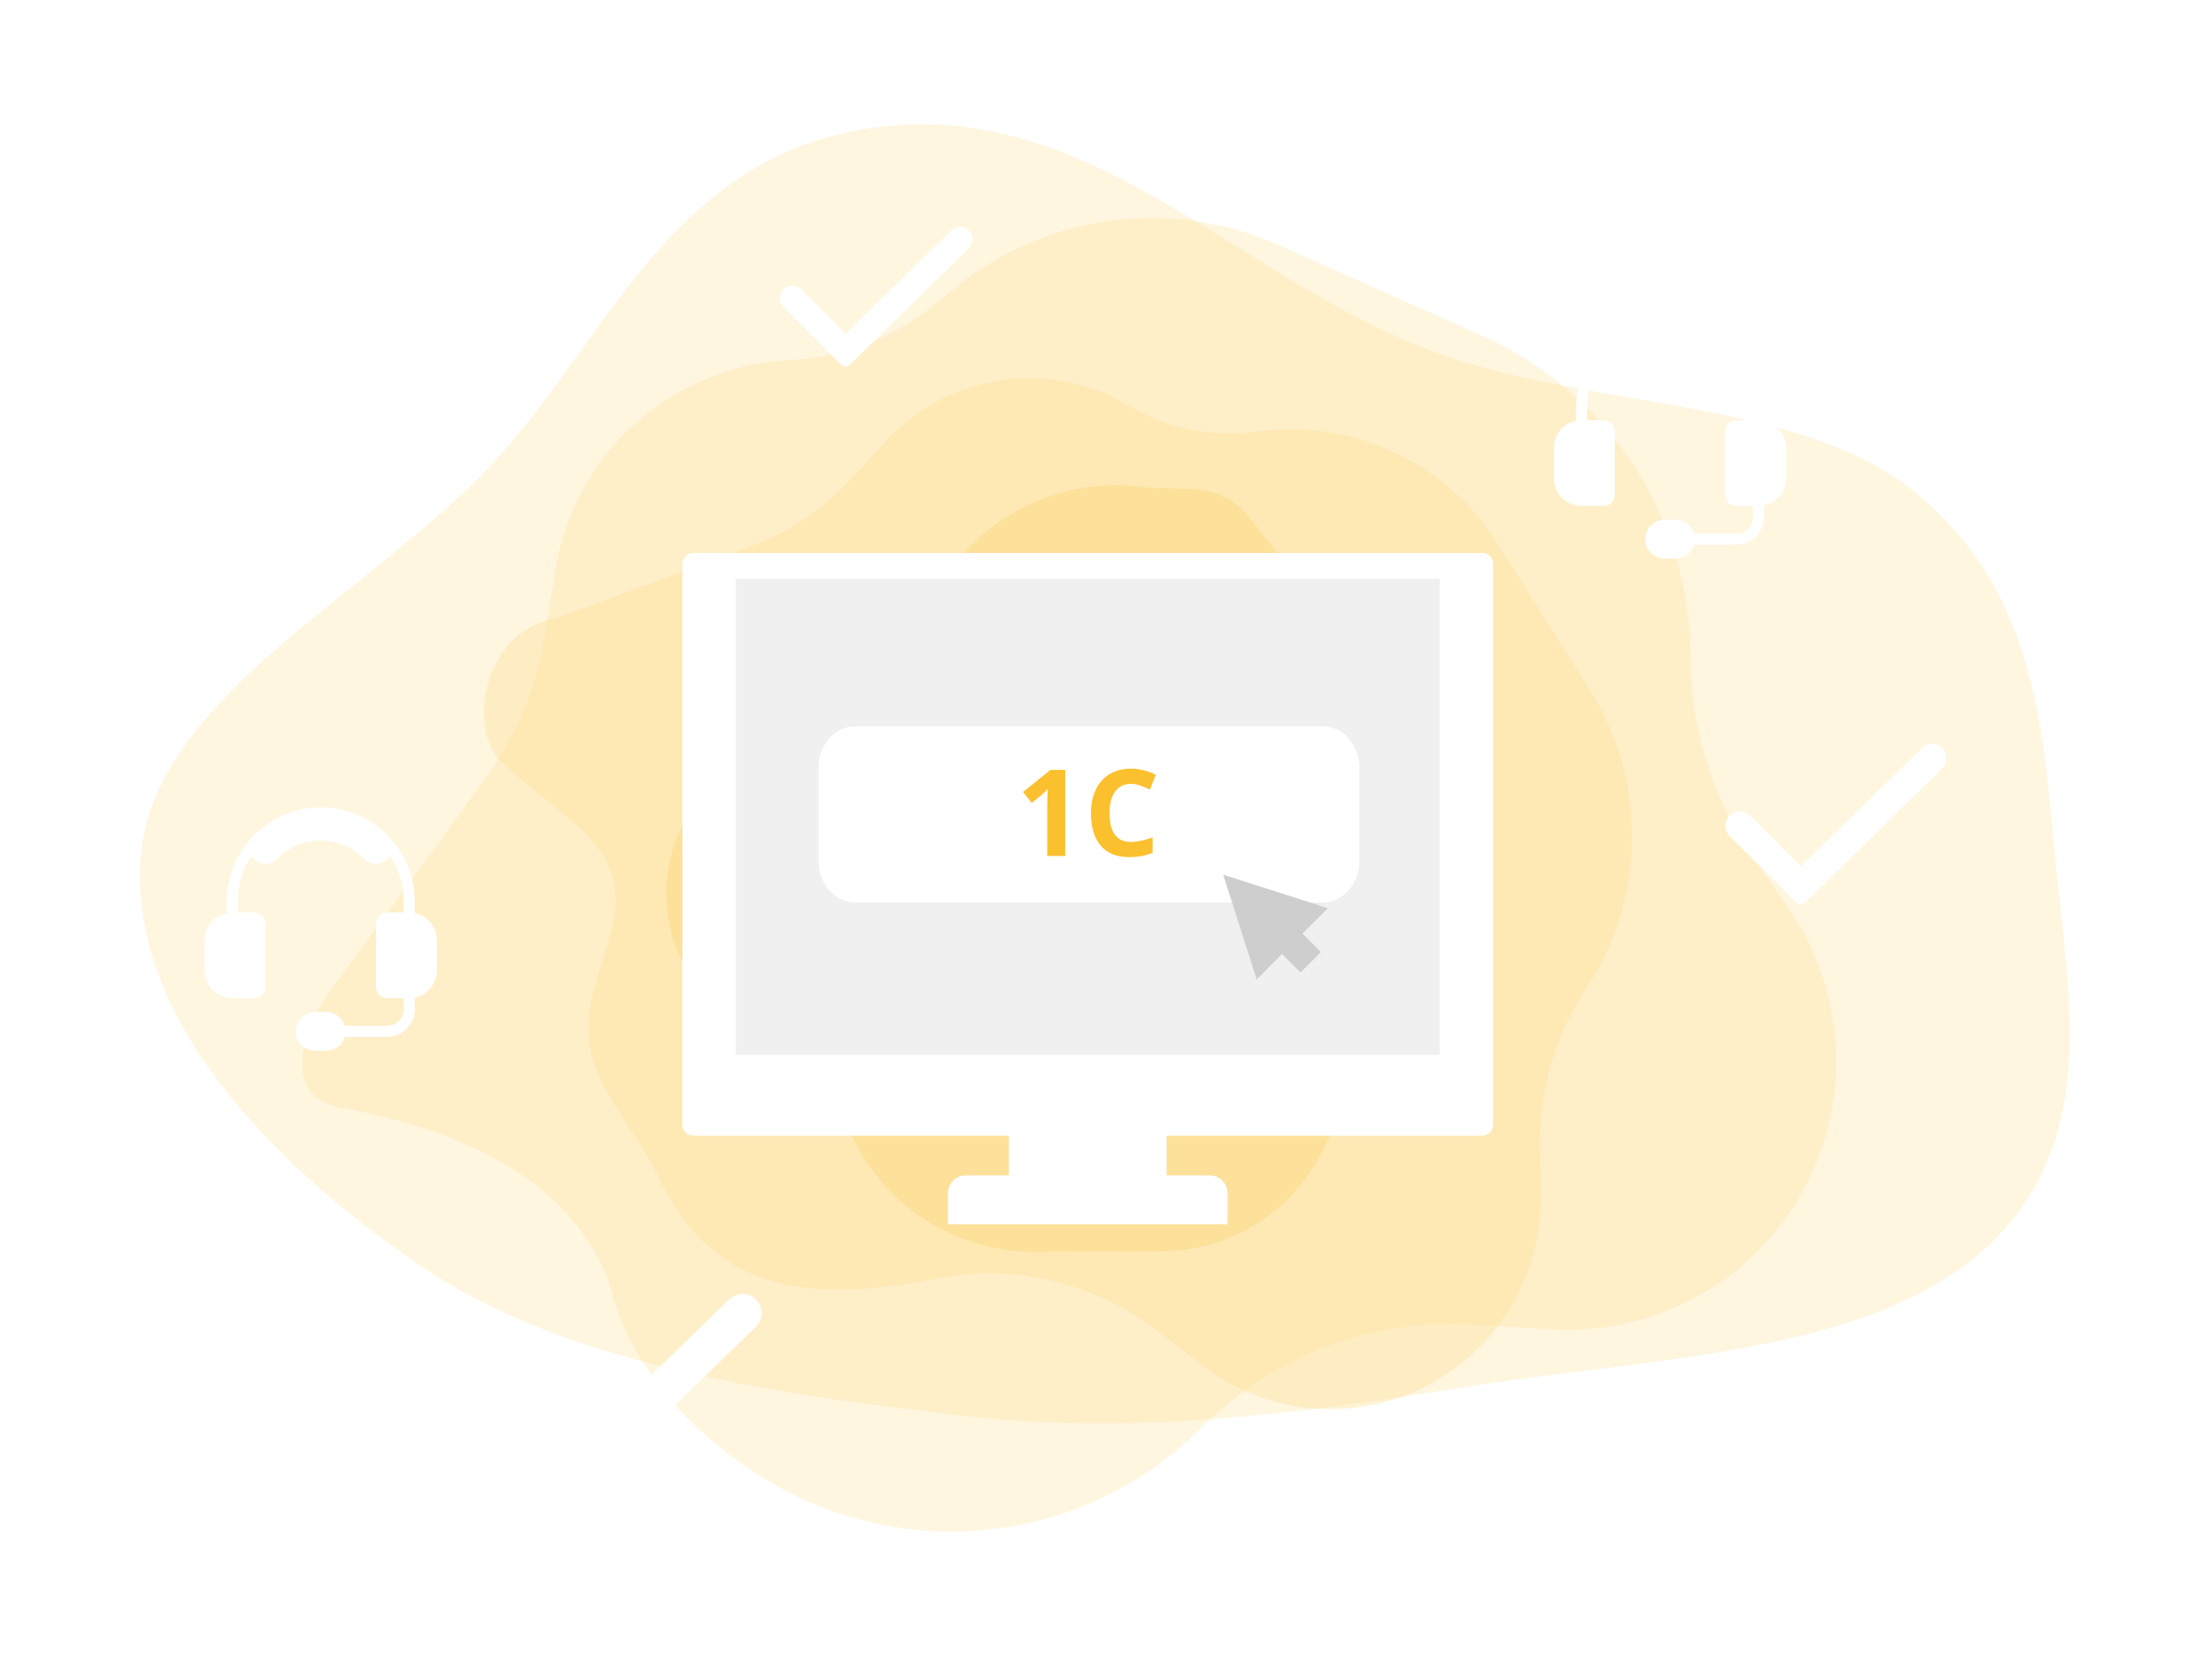 <svg width="400" height="300" viewBox="0 0 400 300" fill="none" xmlns="http://www.w3.org/2000/svg">
<rect width="400" height="300" fill="white"/>
<g opacity="0.5">
<path opacity="0.3" d="M100.449 103.013L98.536 114.939C97.036 124.287 93.344 133.147 87.763 140.794L59.585 179.4C53.752 187.392 51.621 198.523 61.365 200.243C82.178 203.918 104.066 213.096 110.556 233.21C110.556 233.21 113.862 252.671 138.75 267.684C163.639 282.698 195.534 279.228 216.395 258.988L218.091 257.343C230.968 244.849 248.522 238.375 266.428 239.516L280.348 240.402C296.828 241.452 312.713 234.061 322.525 220.779C334.835 204.115 335.227 181.478 323.501 164.398L316.853 154.715C309.812 144.46 305.933 132.366 305.695 119.93L305.649 117.563C305.177 92.89 290.477 70.718 267.936 60.676L231.237 44.326C211.639 35.596 188.787 38.727 172.261 52.407L169.342 54.823C161.834 61.038 152.514 64.652 142.779 65.124C121.486 66.157 103.827 81.963 100.449 103.013Z" fill="#FBC02D"/>
<path opacity="0.3" fill-rule="evenodd" clip-rule="evenodd" d="M371.552 154.307C373.796 178.918 380.388 206.555 358.799 225.939C337.367 245.182 297.626 245.519 263.894 250.971C233.592 255.869 203.864 259.54 173.221 255.935C137.989 251.79 101.679 246.397 75.976 228.861C47.493 209.429 23.391 183.104 25.437 155.112C27.455 127.509 63.679 109.136 86.376 86.623C109.263 63.921 119.88 28.003 158.621 23.005C198.147 17.906 224.768 51.488 260.715 64.131C289.03 74.09 325.563 72.138 346.314 89.02C367.751 106.461 369.447 131.219 371.552 154.307Z" fill="#FBC02D"/>
<path opacity="0.4" d="M160.245 79.722L153.834 86.659C148.808 92.097 142.57 96.267 135.629 98.83L100.586 111.769C86.772 114.265 84.895 132.25 90.483 137.588C102.418 148.991 114.894 152.966 110.397 168.872C107.701 178.406 105.957 180.983 106.6 188.657C107.244 196.331 115.506 205.208 119.107 212.86C128.777 233.41 145.687 235.624 168.016 231.476L169.831 231.139C183.614 228.579 197.829 231.963 208.972 240.458L217.635 247.061C227.891 254.879 241.418 256.944 253.551 252.543C268.772 247.022 278.836 232.452 278.615 216.254L278.49 207.071C278.358 197.346 281.077 187.792 286.311 179.591L287.308 178.03C297.691 161.761 297.745 140.96 287.446 124.664L270.678 98.13C261.724 83.962 245.515 76.108 228.846 77.86L225.903 78.17C218.33 78.966 210.706 77.285 204.174 73.378C189.888 64.832 171.561 67.479 160.245 79.722Z" fill="#FBC02D"/>
<path opacity="0.9" d="M264.79 164.925L263 158.254C261.596 153.025 261.453 147.535 262.582 142.235L268.279 115.475C269.459 109.936 263.254 103.621 257.758 105.012C246.017 107.985 239.735 107.663 231.783 100.772C226.928 95.396 225.422 91.76 221.182 89.745C216.941 87.73 212.386 88.753 206.233 88.014C189.708 86.028 173.846 95.33 167.675 110.789L167.174 112.046C163.365 121.588 155.703 129.09 146.075 132.701L138.59 135.508C129.728 138.831 123.153 146.419 121.131 155.653C118.595 167.238 123.687 179.139 133.815 185.295L139.556 188.785C145.636 192.481 150.495 197.879 153.529 204.312L154.107 205.536C160.127 218.296 173.001 226.411 187.135 226.355L210.147 226.263C222.435 226.215 233.65 219.213 239.089 208.194L240.049 206.248C242.52 201.242 246.547 197.168 251.526 194.634C262.416 189.094 267.95 176.7 264.79 164.925Z" fill="#FBC02D"/>
</g>
<g filter="url(#filter0_d_10004_20413)">
<path fill-rule="evenodd" clip-rule="evenodd" d="M103.683 260.316L91.418 248.163C90.069 246.827 87.888 246.827 86.54 248.163C85.181 249.509 85.181 251.697 86.54 253.043L102.563 268.919C103.182 269.533 104.184 269.533 104.803 268.919L137.71 236.882C139.068 235.537 139.068 233.348 137.71 232.003C136.361 230.666 134.181 230.666 132.832 232.003L103.683 260.316Z" fill="white"/>
</g>
<g filter="url(#filter1_d_10004_20413)">
<path fill-rule="evenodd" clip-rule="evenodd" d="M153.912 57.322L145.87 49.312C144.985 48.431 143.555 48.431 142.671 49.312C141.78 50.199 141.78 51.642 142.671 52.528L153.178 62.992C153.584 63.397 154.241 63.397 154.647 62.992L176.225 41.877C177.116 40.99 177.116 39.548 176.225 38.661C175.341 37.78 173.911 37.78 173.026 38.661L153.912 57.322Z" fill="white"/>
</g>
<g filter="url(#filter2_d_10004_20413)">
<path fill-rule="evenodd" clip-rule="evenodd" d="M326.654 153.652L317.433 144.469C316.419 143.459 314.78 143.459 313.766 144.469C312.745 145.486 312.745 147.14 313.766 148.156L325.812 160.152C326.277 160.616 327.03 160.616 327.496 160.152L352.234 135.945C353.255 134.928 353.255 133.274 352.234 132.258C351.22 131.248 349.581 131.248 348.567 132.258L326.654 153.652Z" fill="white"/>
</g>
<g filter="url(#filter3_d_10004_20413)">
<path d="M268.058 95H125.358C124.28 95 123.4 95.88 123.4 96.959V198.417C123.4 199.496 124.28 200.376 125.358 200.376H182.418V207.548H174.634C172.859 207.548 171.415 208.993 171.415 210.769V216.381H221.985V210.769C221.985 208.993 220.541 207.548 218.766 207.548H210.965V200.376H268.042C269.12 200.376 270 199.496 270 198.417V96.959C270 95.88 269.137 95 268.058 95Z" fill="white"/>
</g>
<path d="M260.375 104.646H133.043V190.713H260.375V104.646Z" fill="#F0F0F0"/>
<path d="M245.823 155.71C245.823 159.843 242.827 163.204 239.142 163.204H154.68C150.995 163.204 148.016 159.843 148.016 155.71V138.809C148.016 134.676 151.013 131.334 154.68 131.334H239.142C242.827 131.334 245.823 134.676 245.823 138.809V155.71Z" fill="white"/>
<path d="M240.126 164.233L221.189 158.173L227.247 177.116L231.828 172.517L235.164 175.871L238.865 172.169L235.529 168.815L240.126 164.233Z" fill="#CECECE"/>
<g filter="url(#filter4_d_10004_20413)">
<path d="M320 73.101V71C320 61.626 312.374 54 303 54C293.626 54 286 61.626 286 71V73.101C283.72 73.566 282 75.585 282 78V83.5C282 86.257 284.243 88.5 287 88.5H291C292.103 88.5 293 87.603 293 86.5V75C293 73.897 292.103 73 291 73H288V71C288 67.993 288.893 65.191 290.424 62.84L290.895 63.312C291.466 63.883 292.221 64.196 293.026 64.196H293.042C293.839 64.192 294.583 63.878 295.137 63.312C297.224 61.176 300.017 60 303 60C305.983 60 308.776 61.176 310.864 63.312C311.417 63.878 312.161 64.192 312.958 64.196H312.974C313.778 64.196 314.535 63.883 315.105 63.312L315.576 62.84C317.107 65.191 318 67.993 318 71V73H315C313.897 73 313 73.897 313 75V86.5C313 87.603 313.897 88.5 315 88.5H318V90.5C318 92.154 316.654 93.5 315 93.5H307.353C306.921 92.056 305.582 91 304 91H302C300.07 91 298.5 92.57 298.5 94.5C298.5 96.43 300.07 98 302 98H304C305.582 98 306.921 96.944 307.353 95.5H315C317.757 95.5 320 93.257 320 90.5V88.399C322.279 87.934 324 85.914 324 83.5V78C324 75.585 322.279 73.566 320 73.101Z" fill="white"/>
</g>
<g filter="url(#filter5_d_10004_20413)">
<path d="M75 160.101V158C75 148.626 67.374 141 58 141C48.626 141 41 148.626 41 158V160.101C38.721 160.566 37 162.586 37 165V170.5C37 173.257 39.243 175.5 42 175.5H46C47.103 175.5 48 174.603 48 173.5V162C48 160.897 47.103 160 46 160H43V158C43 154.993 43.893 152.191 45.423 149.84L45.895 150.312C46.465 150.883 47.221 151.196 48.026 151.196H48.042C48.84 151.192 49.584 150.878 50.137 150.311C52.224 148.176 55.017 147 58 147C60.983 147 63.776 148.177 65.864 150.312C66.416 150.878 67.161 151.192 67.957 151.196H67.974C68.778 151.196 69.535 150.882 70.105 150.312L70.576 149.84C72.107 152.191 73 154.993 73 158V160H70C68.897 160 68 160.897 68 162V173.5C68 174.603 68.897 175.5 70 175.5H73V177.5C73 179.154 71.654 180.5 70 180.5H62.352C61.921 179.056 60.582 178 59 178H57C55.071 178 53.5 179.57 53.5 181.5C53.5 183.43 55.071 185 57 185H59C60.582 185 61.921 183.944 62.352 182.5H70C72.757 182.5 75 180.257 75 177.5V175.399C77.279 174.934 79 172.914 79 170.5V165C79 162.586 77.279 160.566 75 160.101Z" fill="white"/>
</g>
<path d="M192.625 154.787H189.375V145.781L189.407 144.301L189.459 142.683C188.919 143.23 188.544 143.588 188.334 143.758L186.567 145.196L185 143.216L189.954 139.224H192.625V154.787Z" fill="#FBC02D"/>
<path d="M204.499 141.747C203.272 141.747 202.322 142.215 201.649 143.152C200.975 144.081 200.639 145.38 200.639 147.048C200.639 150.518 201.926 152.253 204.499 152.253C205.578 152.253 206.886 151.98 208.422 151.434V154.202C207.16 154.734 205.75 155 204.194 155C201.957 155 200.246 154.315 199.061 152.945C197.876 151.569 197.284 149.596 197.284 147.027C197.284 145.409 197.575 143.993 198.157 142.779C198.739 141.558 199.573 140.625 200.66 139.979C201.754 139.326 203.033 139 204.499 139C205.992 139 207.493 139.365 209 140.096L207.948 142.779C207.373 142.502 206.795 142.261 206.213 142.055C205.631 141.849 205.06 141.747 204.499 141.747Z" fill="#FBC02D"/>
<defs>
<filter id="filter0_d_10004_20413" x="65.521" y="215" width="91.207" height="76.379" filterUnits="userSpaceOnUse" color-interpolation-filters="sRGB">
<feFlood flood-opacity="0" result="BackgroundImageFix"/>
<feColorMatrix in="SourceAlpha" type="matrix" values="0 0 0 0 0 0 0 0 0 0 0 0 0 0 0 0 0 0 127 0" result="hardAlpha"/>
<feOffset dx="-1" dy="3"/>
<feGaussianBlur stdDeviation="9.5"/>
<feColorMatrix type="matrix" values="0 0 0 0 0.408 0 0 0 0 0.408 0 0 0 0 0.408 0 0 0 0.27 0"/>
<feBlend mode="multiply" in2="BackgroundImageFix" result="effect1_dropShadow_10004_20413"/>
<feBlend mode="normal" in="SourceGraphic" in2="effect1_dropShadow_10004_20413" result="shape"/>
</filter>
<filter id="filter1_d_10004_20413" x="122.003" y="22" width="72.89" height="63.295" filterUnits="userSpaceOnUse" color-interpolation-filters="sRGB">
<feFlood flood-opacity="0" result="BackgroundImageFix"/>
<feColorMatrix in="SourceAlpha" type="matrix" values="0 0 0 0 0 0 0 0 0 0 0 0 0 0 0 0 0 0 127 0" result="hardAlpha"/>
<feOffset dx="-1" dy="3"/>
<feGaussianBlur stdDeviation="9.5"/>
<feColorMatrix type="matrix" values="0 0 0 0 0.408 0 0 0 0 0.408 0 0 0 0 0.408 0 0 0 0.27 0"/>
<feBlend mode="multiply" in2="BackgroundImageFix" result="effect1_dropShadow_10004_20413"/>
<feBlend mode="normal" in="SourceGraphic" in2="effect1_dropShadow_10004_20413" result="shape"/>
</filter>
<filter id="filter2_d_10004_20413" x="293" y="115.5" width="78" height="67" filterUnits="userSpaceOnUse" color-interpolation-filters="sRGB">
<feFlood flood-opacity="0" result="BackgroundImageFix"/>
<feColorMatrix in="SourceAlpha" type="matrix" values="0 0 0 0 0 0 0 0 0 0 0 0 0 0 0 0 0 0 127 0" result="hardAlpha"/>
<feOffset dx="-1" dy="3"/>
<feGaussianBlur stdDeviation="9.5"/>
<feColorMatrix type="matrix" values="0 0 0 0 0.408 0 0 0 0 0.408 0 0 0 0 0.408 0 0 0 0.27 0"/>
<feBlend mode="multiply" in2="BackgroundImageFix" result="effect1_dropShadow_10004_20413"/>
<feBlend mode="normal" in="SourceGraphic" in2="effect1_dropShadow_10004_20413" result="shape"/>
</filter>
<filter id="filter3_d_10004_20413" x="108.4" y="85" width="176.6" height="151.381" filterUnits="userSpaceOnUse" color-interpolation-filters="sRGB">
<feFlood flood-opacity="0" result="BackgroundImageFix"/>
<feColorMatrix in="SourceAlpha" type="matrix" values="0 0 0 0 0 0 0 0 0 0 0 0 0 0 0 0 0 0 127 0" result="hardAlpha"/>
<feOffset dy="5"/>
<feGaussianBlur stdDeviation="7.5"/>
<feColorMatrix type="matrix" values="0 0 0 0 0.408 0 0 0 0 0.408 0 0 0 0 0.408 0 0 0 0.15 0"/>
<feBlend mode="normal" in2="BackgroundImageFix" result="effect1_dropShadow_10004_20413"/>
<feBlend mode="normal" in="SourceGraphic" in2="effect1_dropShadow_10004_20413" result="shape"/>
</filter>
<filter id="filter4_d_10004_20413" x="262" y="38" width="80" height="82" filterUnits="userSpaceOnUse" color-interpolation-filters="sRGB">
<feFlood flood-opacity="0" result="BackgroundImageFix"/>
<feColorMatrix in="SourceAlpha" type="matrix" values="0 0 0 0 0 0 0 0 0 0 0 0 0 0 0 0 0 0 127 0" result="hardAlpha"/>
<feOffset dx="-1" dy="3"/>
<feGaussianBlur stdDeviation="9.5"/>
<feComposite in2="hardAlpha" operator="out"/>
<feColorMatrix type="matrix" values="0 0 0 0 0.408 0 0 0 0 0.408 0 0 0 0 0.408 0 0 0 0.27 0"/>
<feBlend mode="normal" in2="BackgroundImageFix" result="effect1_dropShadow_10004_20413"/>
<feBlend mode="normal" in="SourceGraphic" in2="effect1_dropShadow_10004_20413" result="shape"/>
</filter>
<filter id="filter5_d_10004_20413" x="22" y="131" width="72" height="74" filterUnits="userSpaceOnUse" color-interpolation-filters="sRGB">
<feFlood flood-opacity="0" result="BackgroundImageFix"/>
<feColorMatrix in="SourceAlpha" type="matrix" values="0 0 0 0 0 0 0 0 0 0 0 0 0 0 0 0 0 0 127 0" result="hardAlpha"/>
<feOffset dy="5"/>
<feGaussianBlur stdDeviation="7.5"/>
<feComposite in2="hardAlpha" operator="out"/>
<feColorMatrix type="matrix" values="0 0 0 0 0.408 0 0 0 0 0.408 0 0 0 0 0.408 0 0 0 0.15 0"/>
<feBlend mode="normal" in2="BackgroundImageFix" result="effect1_dropShadow_10004_20413"/>
<feBlend mode="normal" in="SourceGraphic" in2="effect1_dropShadow_10004_20413" result="shape"/>
</filter>
</defs>
</svg>
